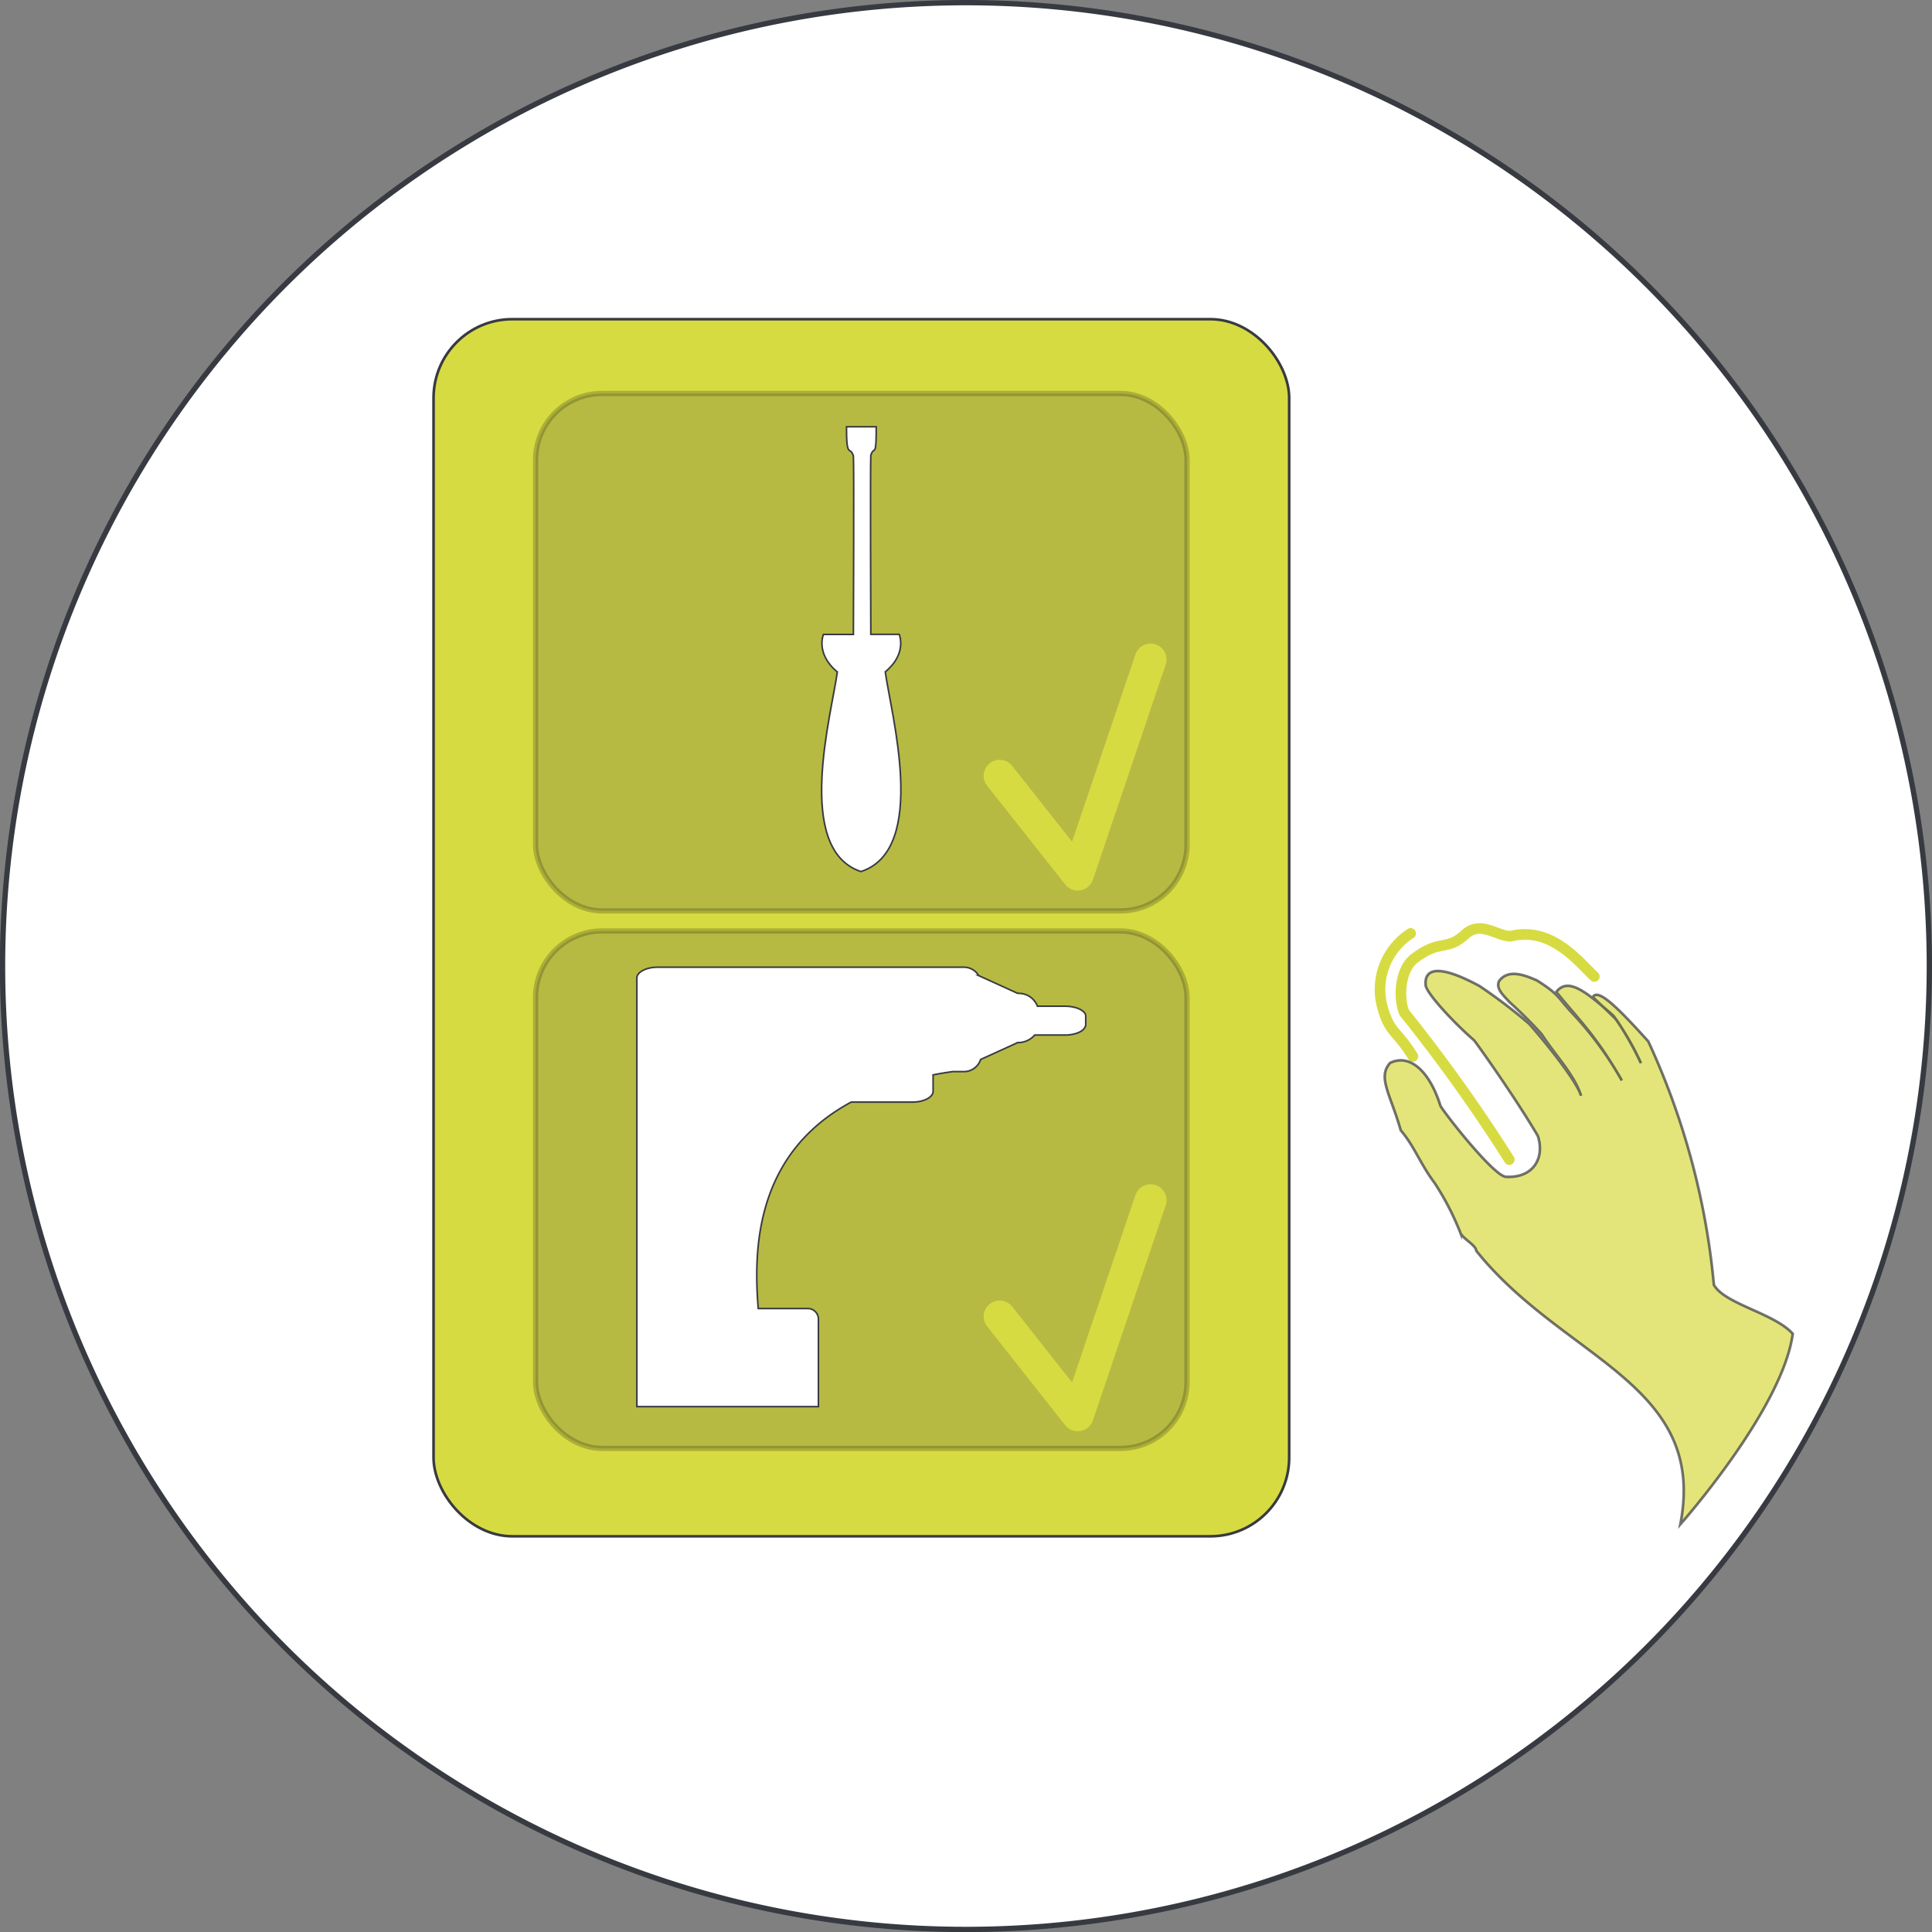 <svg xmlns="http://www.w3.org/2000/svg" viewBox="0 0 181.77 181.77">
  <rect x="0" y="0" width="181.77" height="181.77" fill="#808080" stroke="none"/>
  <defs>
    <style>
      .cls-1, .cls-6 {
        fill: #fff;
      }

      .cls-1, .cls-3, .cls-4, .cls-6 {
        stroke: #383a41;
      }

      .cls-1, .cls-3, .cls-4, .cls-5, .cls-6 {
        stroke-miterlimit: 10;
      }

      .cls-1, .cls-5 {
        stroke-width: 0.5px;
      }

      .cls-2, .cls-7 {
        fill: none;
        stroke: #d7db42;
        stroke-linecap: round;
        stroke-linejoin: round;
      }

      .cls-3, .cls-4 {
        fill: #d7db42;
        stroke-width: 0.25px;
      }

      .cls-3 {
        opacity: 0.7;
      }

      .cls-5 {
        fill: #383a41;
        stroke: #000;
        opacity: 0.2;
      }

      .cls-6 {
        stroke-width: 0.15px;
      }

      .cls-7 {
        stroke-width: 3px;
      }
    </style>
  </defs>
  <g id="Ebene_2" data-name="Ebene 2">
    <g id="computer_aided_works_betriebsmittelliste_modul">
      <path class="cls-1" d="M181.52,90.88A90.64,90.64,0,1,1,90.88.25,90.64,90.64,0,0,1,181.52,90.88Z"/>
      <path class="cls-2" d="M150,91.87c-1.45-1.34-4-4.74-7.87-3.79-1.34,0-2.76-1.47-4.24-.21-1.79,1.69-2.35.41-4.85,2.33-1.29,1-1.52,3.61-.92,5.07A152.1,152.1,0,0,1,142,109.1"/>
      <path class="cls-2" d="M132.72,87.82A6.26,6.26,0,0,0,130,94.5c.69,2.73,1.36,2.34,2.93,4.89"/>
      <path class="cls-3" d="M158.09,143.42c2.59-13.27-11-15.5-19.19-25.73-.06-.56-1.23-1.12-1.49-1.67a25.65,25.65,0,0,0-2.45-4.74c-1.34-1.78-1.89-3.44-3.17-4.93-1-3.47-2.21-5-1-6.35,1.88-.9,3.73.82,4.74,4.06.72,1.13,5.06,6.61,6.16,6.66,2.59.13,3.66-1.78,3-3.84-2-3.41-5.42-8.25-6-9-2-1.73-4.56-4.53-4.56-5.21-.12-1.41,1-2.1,5.07.1a49.76,49.76,0,0,1,4.68,3.56c2.34,2.68,4.59,5.69,4.87,6.76-.64-2-2.4-3.76-3.71-5.79a40.48,40.48,0,0,0-3-3c-.59-.65-1.33-1.28-1-2,.83-1.11,2.25-.64,3.57-.05,2.19,1.38,1.91,1.59,3.47,3.23a32.56,32.56,0,0,1,4.51,6.18c-2.43-4.25-4.1-5.76-6.17-8.33,1.13-1.48,2.94.1,5.38,2.24a26.69,26.69,0,0,1,2.59,4.46,30.14,30.14,0,0,0-2.33-4.11c-1-1-1.43-1.36-2.2-2.11.49-.88,2.43,1.08,5.22,4.17a69.92,69.92,0,0,1,6.17,22.9c1,1.81,5.73,2.69,7.42,4.61C167.7,132.59,158.09,143.42,158.09,143.42Z"/>
      <rect class="cls-4" x="40.79" y="30.03" width="80.5" height="114.51" rx="7.41"/>
      <rect class="cls-5" x="50.39" y="87.59" width="61.29" height="48.68" rx="6.26"/>
      <rect class="cls-5" x="50.39" y="37.02" width="61.29" height="48.68" rx="6.26"/>
      <path class="cls-6" d="M100.21,94.67h-2.6a1.89,1.89,0,0,0-1.86-1.21l-3.67-1.67A1.61,1.61,0,0,0,90.74,91H61.86c-1.07,0-1.94.47-1.94,1v40.34H77v-8.23a1,1,0,0,0-1-1H71.34c-.56-6.5.21-14.82,8.74-19.42h5.77c1.07,0,1.94-.47,1.94-1v-1.56c.59-.12,1.2-.22,1.84-.31h1.11a1.64,1.64,0,0,0,1.52-1.14l3.49-1.59a2.06,2.06,0,0,0,1.6-.71h2.86c1.07,0,1.94-.43,1.94-1v-.79C102.15,95.1,101.28,94.67,100.21,94.67Z"/>
      <path class="cls-6" d="M83.29,63.21c2.09-1.72,1.31-3.53,1.31-3.53H81.93c0-.37-.06-16,0-16.85.33-1,.51.43.51-2.68h-2.8c0,3.11.32,1.71.65,2.75.07.89,0,16.24,0,16.79H77.47s-.77,1.81,1.31,3.53C78.26,67.09,74.68,79.92,81,82,87.39,79.92,83.81,67.09,83.29,63.21Z"/>
      <polyline class="cls-7" points="94.05 72.99 101.4 82.29 108.25 62.05"/>
      <polyline class="cls-7" points="94.05 123.86 101.4 133.16 108.25 112.92"/>
    </g>
  </g>
</svg>
